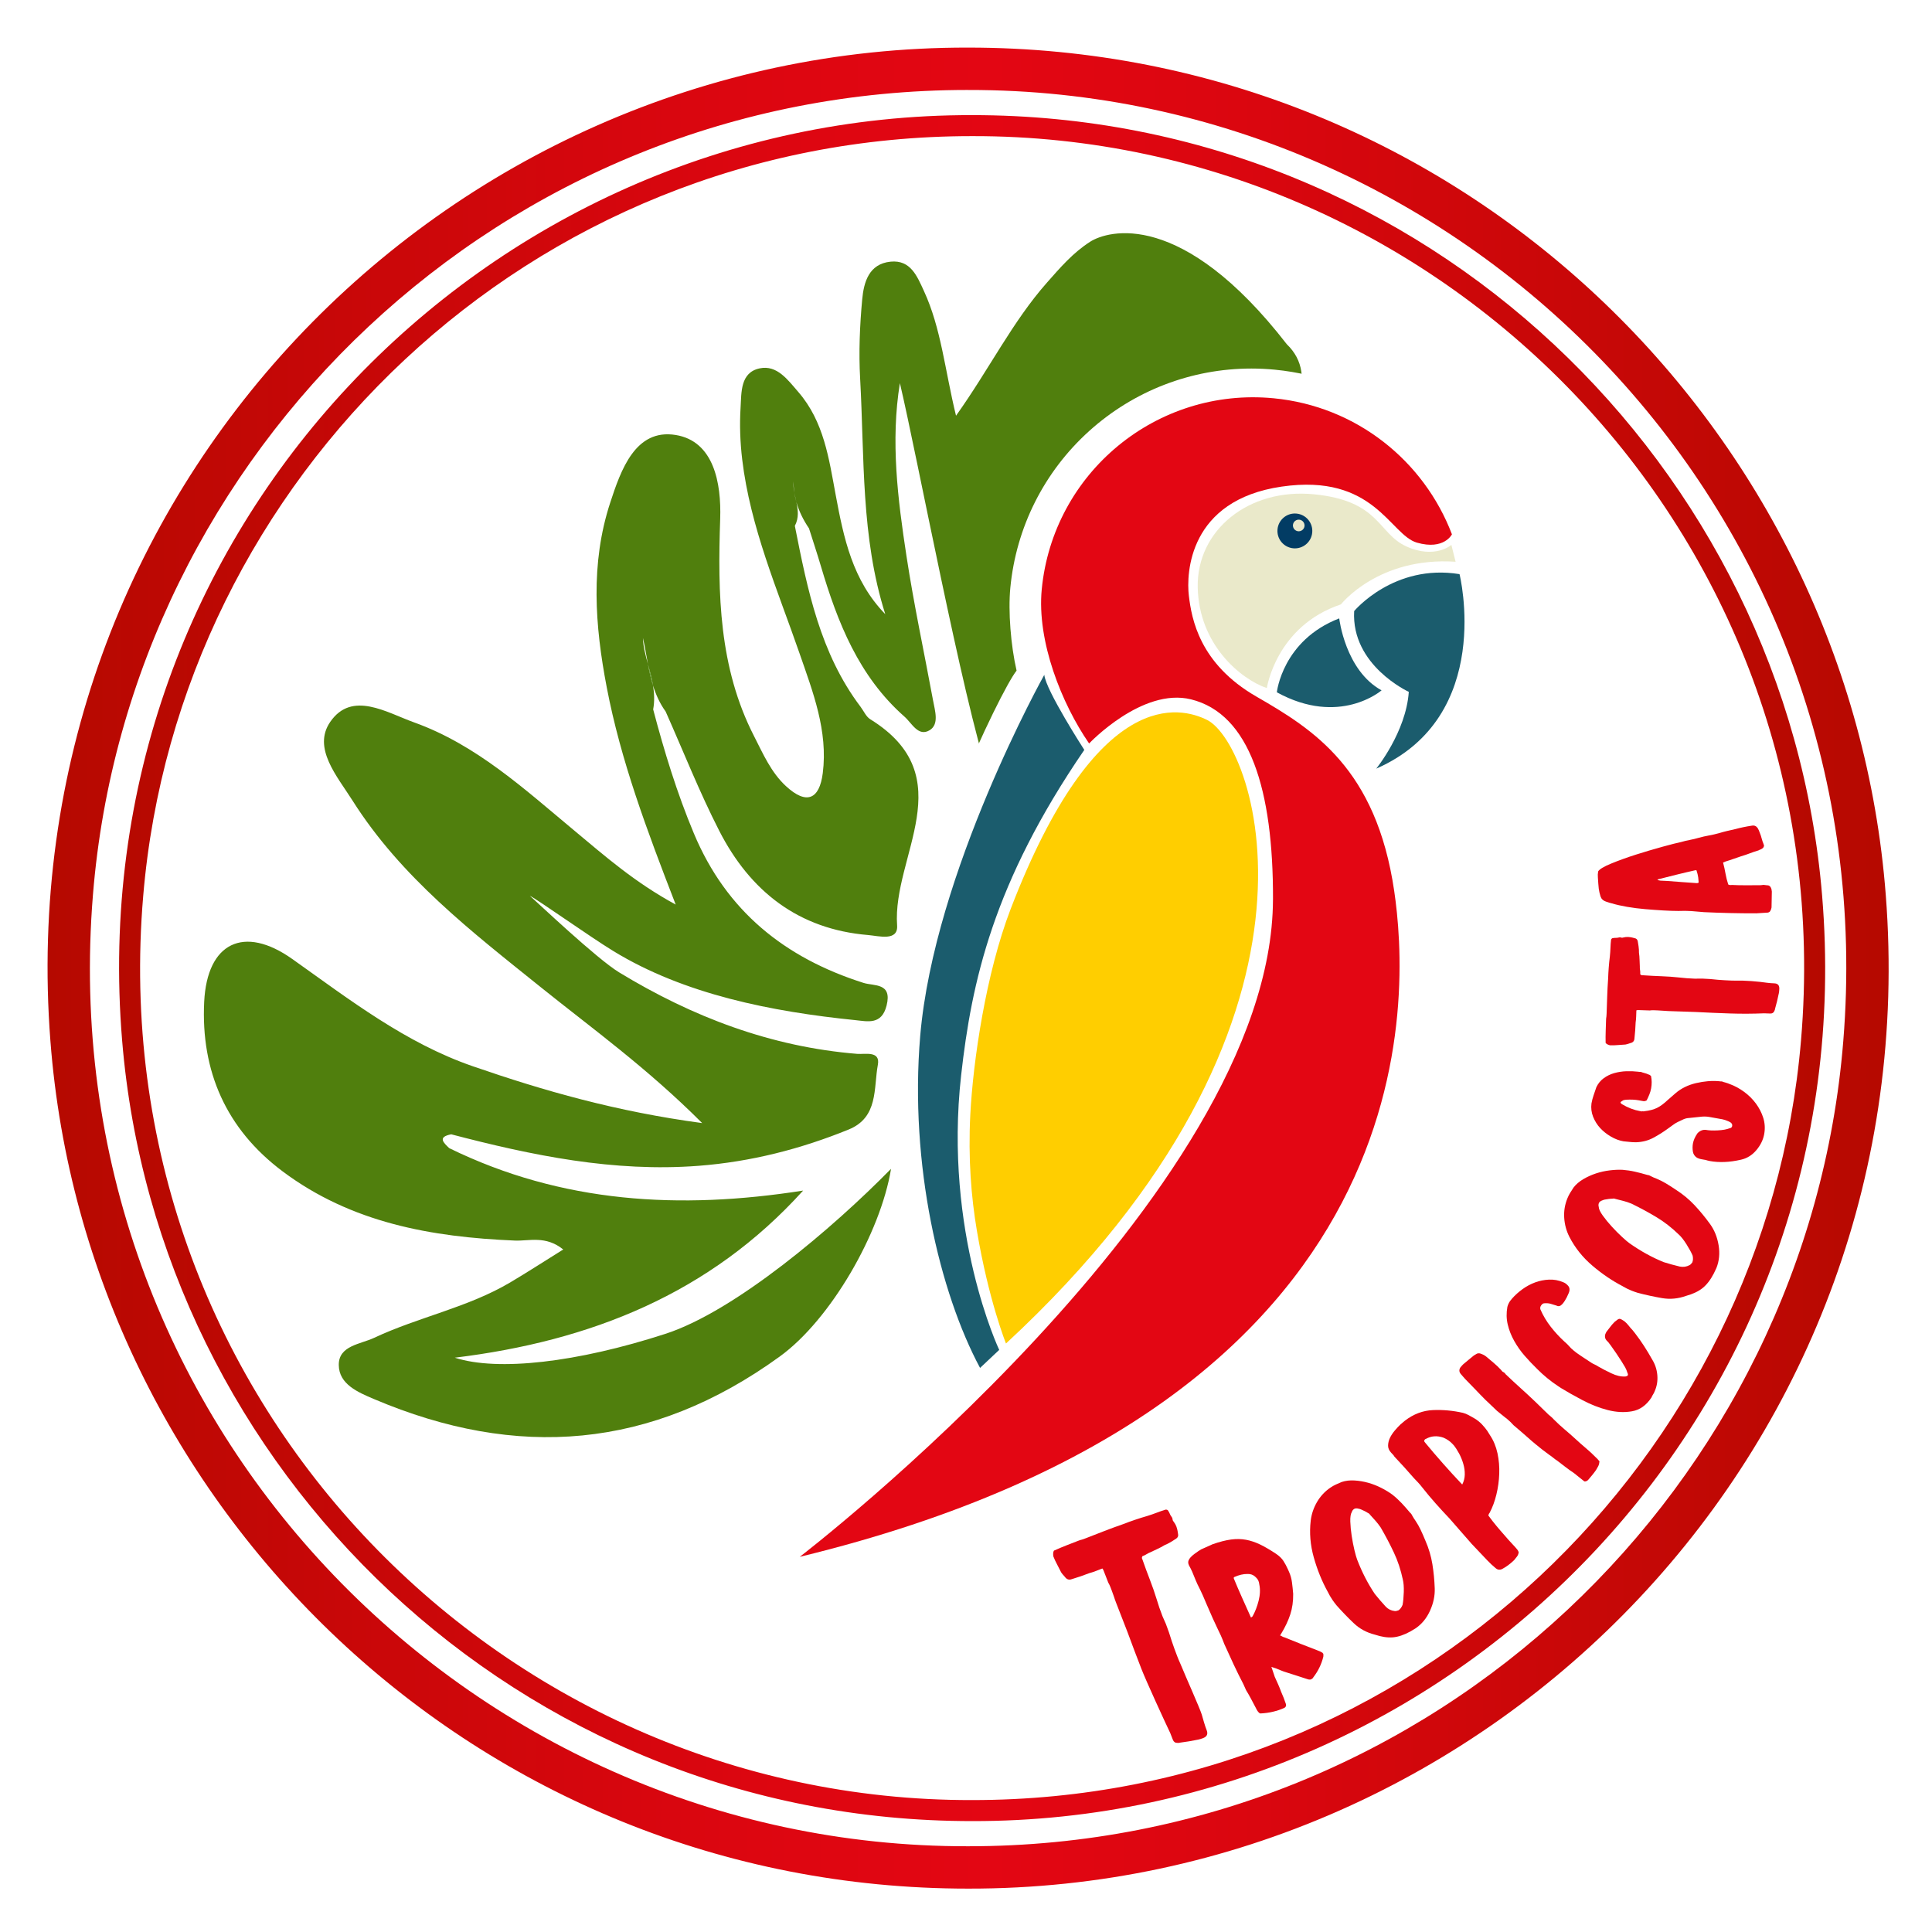 <?xml version="1.0" encoding="UTF-8"?><svg id="uuid-1e815653-9cdc-4692-8871-2caf38cc4d8c" xmlns="http://www.w3.org/2000/svg" xmlns:xlink="http://www.w3.org/1999/xlink" viewBox="0 0 919.12 919.12"><defs><style>.uuid-84c9ae13-690e-4d81-8e2b-c1b9aaef60d1{fill:url(#uuid-eea079f0-dd3b-41e7-a095-736060d9143d);}.uuid-ffddc4f2-969c-4a96-9ef8-90f6b9ebb74d{fill:#fff;}.uuid-678f4370-4845-4f42-ad92-8346bee710aa{fill:#507f0d;}.uuid-260b5b2a-ab79-4123-afa5-a4dd5a9b33b3{fill:none;}.uuid-82e37483-ae4c-450d-86c2-43235b354900{fill:#e30613;}.uuid-6b11ca13-e6aa-4cad-8d1b-f632dcc56632{filter:url(#uuid-9d223d6d-e1e8-4f45-938e-82a63efaf051);}.uuid-162946cc-9cd9-4c34-8bdf-5d49779d7283{fill:#ffce00;}.uuid-26e227ca-827c-46ab-89bb-2fa74ea277a1{fill:#1b5c6d;}.uuid-5d75dcf9-48cc-455f-b5bc-ca2267d12fb4{fill:#023c64;}.uuid-7c6113df-dc88-4d27-9798-bdc5502f79ca{fill:#449b12;}.uuid-0ba0711c-02d4-490d-b70d-84e13068f7a6{fill:#eae9ca;}.uuid-f2f4b353-a2a1-4f35-b8c8-4b620375a0fd{fill:url(#uuid-80b89122-71e6-4484-8200-3ff648e2525c);}</style><filter id="uuid-9d223d6d-e1e8-4f45-938e-82a63efaf051" x="-5.05" y="-5.06" width="931.2" height="931.2" filterUnits="userSpaceOnUse"><feOffset dx="1" dy="1"/><feGaussianBlur result="uuid-b8b22458-2b05-4ec7-87d5-b246bf11db13" stdDeviation="2"/><feFlood flood-color="#020202" flood-opacity=".75"/><feComposite in2="uuid-b8b22458-2b05-4ec7-87d5-b246bf11db13" operator="in"/><feComposite in="SourceGraphic"/></filter><linearGradient id="uuid-eea079f0-dd3b-41e7-a095-736060d9143d" x1="21.63" y1="459.56" x2="897.5" y2="459.56" gradientUnits="userSpaceOnUse"><stop offset="0" stop-color="#b50900"/><stop offset=".16" stop-color="#c80708"/><stop offset=".37" stop-color="#dc0610"/><stop offset=".51" stop-color="#e30613"/><stop offset=".66" stop-color="#da060f"/><stop offset=".89" stop-color="#c20805"/><stop offset="1" stop-color="#b50900"/></linearGradient><linearGradient id="uuid-80b89122-71e6-4484-8200-3ff648e2525c" x1="55.66" y1="459.56" x2="867.29" y2="459.56" xlink:href="#uuid-eea079f0-dd3b-41e7-a095-736060d9143d"/></defs><g class="uuid-6b11ca13-e6aa-4cad-8d1b-f632dcc56632"><circle class="uuid-ffddc4f2-969c-4a96-9ef8-90f6b9ebb74d" cx="459.56" cy="459.56" r="459.56"/><circle class="uuid-ffddc4f2-969c-4a96-9ef8-90f6b9ebb74d" cx="459.56" cy="459.56" r="427.84"/><path class="uuid-84c9ae13-690e-4d81-8e2b-c1b9aaef60d1" d="M459.56,897.48c-233.79.04-419.63-181.79-436.58-403.3C2.86,233.69,209.88,21.18,459.56,21.64c233.79-.04,419.63,181.79,436.58,403.3,20.12,260.49-186.9,472.99-436.58,472.54ZM459.56,41.8c-222.41-.1-399.36,172.6-416.34,382.88-20.4,249.29,177.64,453.13,416.34,452.65,222.41.1,399.36-172.6,416.34-382.87,20.4-249.29-177.64-453.13-416.34-452.65Z"/><path class="uuid-ffddc4f2-969c-4a96-9ef8-90f6b9ebb74d" d="M617.66,156.95c-35.86-46.02-65.19-55.71-83.51-55.71-11.45,0-18.64,3.78-21.21,5.41-8.73,5.55-15.2,12.86-21.44,19.93l-.94,1.06c-10.52,11.9-18.63,24.88-27.22,38.63-1.75,2.81-3.52,5.65-5.34,8.5-2.85-14.41-5.57-28.02-11.63-41.12l-.47-1.02c-3.07-6.71-8.21-17.93-21.71-17.93-.77,0-1.56.04-2.39.12-8.71.87-19.48,6.05-21.32,25.82-1.34,14.36-1.67,27.12-1.01,39.02.46,8.29.73,16.6,1,24.91.07,2.16.14,4.31.22,6.48-2.8-10.95-7.05-21.68-15.37-31.29l-1.31-1.53c-4.65-5.47-11.01-12.96-21.17-12.96-1.38,0-2.79.15-4.19.44-15.01,3.12-15.64,17.63-15.95,24.61l-.11,2.17c-.37,5.94-.34,12.06.09,18.25-6.12-9.22-14.66-12.38-20.91-13.39-1.79-.29-3.57-.44-5.28-.44-22.9,0-30.8,24.14-35.52,38.56-10.94,33.48-6.76,66.9-1.89,92.29,5.15,26.86,13.65,52.75,23.78,80.01-7.27-5.38-13.94-10.96-20.49-16.44l-4.52-3.78c-2.73-2.27-5.45-4.56-8.17-6.85-21.18-17.83-43.08-36.27-70.81-46.22-1.99-.71-4.06-1.58-6.18-2.45-6.85-2.84-14.61-6.05-22.54-6.05-8.71,0-16.05,3.98-21.25,11.5-10.73,15.56-.37,30.97,7.21,42.22,1.11,1.64,2.19,3.26,3.19,4.84,22.56,35.68,54.84,61.56,86.06,86.59l5.42,4.35c5.69,4.57,11.44,9.07,17.24,13.62,12.45,9.75,25.18,19.72,38.02,30.96-31.11-6.08-57.17-14.34-79.29-21.99-27.15-9.39-49.97-25.75-74.13-43.06-3.17-2.28-6.35-4.55-9.53-6.81-9.23-6.55-18.07-9.87-26.26-9.87-13.35,0-28.08,9.68-29.42,36.85-1.79,36.26,12.28,66.7,40.69,88.02,37.37,28.03,81.22,33.29,115.3,34.72-2.06,1.27-4.1,2.51-6.16,3.72-11,6.51-23.02,10.66-35.75,15.05-9.33,3.22-18.98,6.55-28.27,10.91-1.08.51-2.55,1-4.12,1.52-6.22,2.08-17.8,5.95-17.69,19.34.12,14.85,13.77,20.64,22.03,24.14,29.42,12.5,58.31,18.83,85.85,18.83,40.15,0,79.09-13.47,115.73-40.02,25.57-18.54,50.89-61.13,56.43-94.95.61-3.75,6.39-113.31,6.01-118.54-.65-8.95,6.32-17.12,9.09-27.61,4.34-16.46,62.38-79.54,76.27-95.26,5.88-6.65,10.95-12.4,14.19-16.28,6.54-7.85,16.27-17.58,26.57-27.89,29.87-29.91,63.73-63.8,63.44-91.8-.09-8.57-3.24-16.01-9.38-22.13Z"/><path class="uuid-260b5b2a-ab79-4123-afa5-a4dd5a9b33b3" d="M307.22,314.91c-.8-4.29-1.44-8.49-2.38-12.4.12,4.03,1.21,8.15,2.38,12.4Z"/><path class="uuid-260b5b2a-ab79-4123-afa5-a4dd5a9b33b3" d="M269.98,444.17c-4.1-3.08-7.93-6.31-12.03-8.39,3.52,3.11,7.68,5.76,12.03,8.39Z"/><path class="uuid-260b5b2a-ab79-4123-afa5-a4dd5a9b33b3" d="M376.87,233.34c-.25-1.73-.4-3.49-.39-5.31-.14,1.78.06,3.54.39,5.31Z"/><path class="uuid-7c6113df-dc88-4d27-9798-bdc5502f79ca" d="M377.83,237.83c-.32-1.5-.68-2.99-.96-4.49.22,1.53.55,3.02.96,4.49Z"/><path class="uuid-7c6113df-dc88-4d27-9798-bdc5502f79ca" d="M309.66,325.13c-.57-3.5-1.53-6.9-2.43-10.22.63,3.39,1.38,6.83,2.43,10.22Z"/><path class="uuid-678f4370-4845-4f42-ad92-8346bee710aa" d="M517.62,114.01c-8.09,5.14-14.22,12.28-20.52,19.41-16.45,18.6-27.41,41.08-43.29,63.35-5.34-21.92-7.06-41.61-15.32-59.46-3.17-6.85-6.26-14.78-15.8-13.83-10.37,1.03-12.76,9.84-13.51,17.96-1.16,12.51-1.68,25.2-.98,37.73,2.08,37.46.31,75.33,11.95,112-15.65-16.08-19.78-36.33-23.57-56.63-3.24-17.38-5.59-34.98-17.82-49.09-4.99-5.76-10.12-12.93-18.31-11.22-9.35,1.95-8.69,11.49-9.14,18.78-.5,8.13-.19,16.41.77,24.5,3.85,32.29,16.76,61.95,27.28,92.31,6.39,18.44,13.6,36.9,11.06,56.98-1.59,12.53-7.73,15.22-17.5,6.2-7.15-6.6-10.88-15.38-15.19-23.79-16.77-32.71-17.31-67.83-16.11-103.42.57-16.99-3.01-36.92-21.2-39.86-19.17-3.1-26.04,16.66-31.13,32.23-9.48,28.99-7.28,58.45-1.62,87.94,6.66,34.72,19,67.68,32.78,103.23-19.54-10.59-33.69-23.1-48.12-35.1-23.76-19.76-46.67-40.92-76.35-51.57-13.05-4.68-29.53-15.23-39.86-.26-8.59,12.45,3.28,25.9,10.59,37.46,23.05,36.45,56.6,62.31,89.57,88.8,24.68,19.83,50.51,38.36,76.77,64.63-40.92-5.51-75.26-15.33-109.1-27.03-32.09-11.09-58.57-31.65-85.86-51-23.09-16.38-40.56-7.78-41.95,20.31-1.63,33.09,10.51,60.58,37.22,80.62,32.7,24.54,70.86,31.34,110.58,32.99,6.82.28,14.64-2.51,23.01,4.24-9.44,5.88-17.24,10.95-25.23,15.68-20.27,12-43.64,16.44-64.75,26.36-6.51,3.06-16.88,3.67-16.8,12.91.07,9.18,9.15,12.98,16.72,16.2,68.05,28.9,131.97,24.05,193.07-20.23,24.22-17.55,47.94-58.74,52.95-89.31-27.58,28.15-74.18,67.78-107.39,78.54-41.97,13.6-79.68,17.95-100.15,11.33,64.48-7.88,121.33-30.37,165.71-79.5-58.5,9.19-114.8,6.04-168.37-20.19-2.78-2.64-5.64-5.3.95-6.58,38.57,10.1,77.37,18.08,117.67,14.99,24.79-1.91,48.48-7.94,71.41-17.27,14.23-5.79,11.82-19.67,13.89-30.82,1.26-6.77-6.17-4.87-9.82-5.17-41.08-3.33-78.43-17.58-113.27-38.77-10.62-6.46-38.97-33.35-42.49-36.45,4.1,2.08,28.45,19.41,39.72,26.3,33.88,20.71,75.47,28.85,115.18,32.88,5.8.59,12.51,2.39,14.84-6.97,2.73-10.95-5.94-9.16-11-10.76-37.38-11.87-65.2-34.12-80.67-71.07-8.05-19.22-14.09-38.97-19.38-59.03.72-3.92.53-7.7-.07-11.37-1.06-3.39-1.8-6.83-2.43-10.22-1.16-4.25-2.25-8.37-2.38-12.4.93,3.91,1.57,8.11,2.38,12.4.91,3.32,1.86,6.72,2.43,10.22,1.34,4.28,3.18,8.48,6,12.37,8.44,18.96,16.07,38.33,25.51,56.77,14.69,28.71,37.65,46.81,70.8,49.57,5.12.43,14.36,3.12,13.81-4.6-2.36-32.85,31.44-70.71-12.78-98.06-2-1.24-3.09-3.92-4.61-5.93-19.24-25.48-25.26-55.77-31.26-86.06,2.01-3.84,1.52-7.61.72-11.37-.41-1.47-.74-2.96-.96-4.49-.33-1.76-.53-3.53-.39-5.31-.01,1.82.14,3.58.39,5.31.28,1.5.64,2.99.96,4.49,1.25,4.43,3.32,8.59,6.01,12.55,1.89,5.99,3.88,11.95,5.66,17.97,7.94,26.82,18.03,52.44,39.75,71.59,3.55,3.12,6.58,9.74,11.98,6.47,4.62-2.8,2.56-9.17,1.65-14.09-4.23-22.89-9.14-45.67-12.65-68.67-4.17-27.28-7.63-54.73-3.15-82.37,8.2,34.65,29.71,149.61,42.32,187.43,3.82-12.66,48.01-60,60.94-75.51,29.17-34.99,112.83-99.67,80.8-130.43-49.92-64.36-85.06-54.14-93.53-48.76Z"/><path class="uuid-ffddc4f2-969c-4a96-9ef8-90f6b9ebb74d" d="M706.39,269.25c-.33-1.32-.85-2.56-1.52-3.71-.07-.73-.17-1.46-.35-2.18l-1.66-6.64c.56-2.65.38-5.43-.6-8.01-15.72-41.31-52.8-69.6-96.78-73.84-3.71-.36-7.46-.54-11.17-.54-28.53,0-55.95,10.57-77.2,29.77-21.4,19.33-34.7,45.79-37.46,74.51-1.09,11.34.24,27.55,2.97,39.42-8.05,10.22-48.5,95.15-57.83,155.91-13.7,89.28,13.32,152.05,28.42,181.09-49.41,50.72-82.18,73.1-83.18,73.87-5.34,4.09-7.08,11.36-4.17,17.43,2.41,5.03,7.45,8.09,12.83,8.09,1.11,0,2.24-.13,3.36-.4,133.22-32.36,223.13-91.52,267.24-175.83,33.5-64.04,30.85-125.72,26.29-156.79-2.66-18.09-7.28-32.79-13.11-44.94,49.65-24.45,50.61-80.41,43.92-107.21Z"/><path class="uuid-26e227ca-827c-46ab-89bb-2fa74ea277a1" d="M474.36,641.19s-26.51-55.8-18.11-130.7c4.98-44.36,15.15-91.34,58.59-154.74,0,0-18.34-28.35-19.03-35.71,0,0-52.44,93.75-59.04,171.87-5.15,61.07,9.24,121.99,28.48,157.86l9.11-8.58Z"/><path class="uuid-26e227ca-827c-46ab-89bb-2fa74ea277a1" d="M693.35,272.14s16.91,67.77-39.63,92.53c0,0,14.17-17.38,15.49-36.53,0,0-27.44-12.54-25.99-38.43,0,0,18.85-22.66,50.12-17.57Z"/><path class="uuid-26e227ca-827c-46ab-89bb-2fa74ea277a1" d="M636.12,293.19s2.83,24.75,20.14,34.23c0,0-19.9,17.35-49.82.93,0,0,2.64-24.74,29.68-35.16Z"/><path class="uuid-0ba0711c-02d4-490d-b70d-84e13068f7a6" d="M601.68,326.35s4.36-29.49,35.25-39.83c0,0,17.81-22.76,54.55-20.27l-2.01-8.02s-7.78,6.89-21.42.72c-13.64-6.17-12.44-21.71-43.94-24.8-31.13-3.05-55.83,17.11-55.31,44.24.51,27.13,20.28,43.63,32.88,47.97Z"/><path class="uuid-5d75dcf9-48cc-455f-b5bc-ca2267d12fb4" d="M615.81,243.33c-4.56-.44-8.61,2.9-9.05,7.46-.44,4.56,2.9,8.61,7.46,9.05,4.56.44,8.61-2.9,9.05-7.46.44-4.56-2.9-8.61-7.46-9.05ZM616.59,251.74c-1.52-.15-2.63-1.5-2.49-3.02.15-1.52,1.5-2.63,3.02-2.49,1.52.15,2.63,1.5,2.49,3.02-.15,1.52-1.5,2.63-3.02,2.49Z"/><path class="uuid-162946cc-9cd9-4c34-8bdf-5d49779d7283" d="M573.24,341.5c-12.44-6.2-52.32-16.91-93.4,89.84-11.82,30.71-17.92,72.48-19.23,97.87-1.08,20.92.44,39.35,3.1,55.11,5.64,33.45,13.87,53.83,13.87,53.83,165.6-153.24,118.94-285.06,95.67-296.65Z"/><path class="uuid-82e37483-ae4c-450d-86c2-43235b354900" d="M604.6,426.96c-.47,140.43-225.13,312.68-225.13,312.68,304.06-73.85,289.64-270.18,282.81-316.73-8.55-58.25-38.44-76.9-65.58-92.53-27.14-15.63-30.8-37.08-32.11-47.88-1.3-10.8-.04-45.57,44.12-52,44.16-6.43,51.5,22.97,64.39,26.66,12.89,3.69,16.64-3.96,16.64-3.96-13.24-34.79-45.28-60.93-84.84-64.73-55.57-5.35-104.96,35.37-110.31,90.94-2.37,24.68,9.48,54.37,22.54,73.29,0,0,25.24-26.73,48.48-20.99,27.96,6.9,39.18,43.03,39,95.24Z"/><path class="uuid-f2f4b353-a2a1-4f35-b8c8-4b620375a0fd" d="M461.47,865.36c-215.95.08-387.56-167.43-404.36-371.27C36.9,251.55,229.51,53.29,461.48,53.77c215.95-.08,387.56,167.43,404.36,371.26,20.21,242.54-172.39,440.8-404.36,440.33ZM461.47,63.76c-210.53-.08-377.68,163.09-394.34,361.46-20.13,236.96,167.98,430.61,394.34,430.14,210.53.08,377.67-163.09,394.34-361.46,20.13-236.96-167.98-430.61-394.34-430.14Z"/><path class="uuid-82e37483-ae4c-450d-86c2-43235b354900" d="M500.39,736.69c1.95-.88,3.98-1.74,6.09-2.56l6.17-2.4c.71-.15,1.62-.43,2.73-.87l9-3.5c2.89-1.12,5.85-2.21,8.89-3.26,3.88-1.51,7.73-2.81,11.53-3.9,1.6-.5,3.08-1.01,4.48-1.55,1.38-.54,2.83-1.03,4.31-1.48.65,0,1.05.23,1.23.67.33.52.57.96.71,1.35.15.39.37.79.66,1.18.23.29.43.61.55.94.05.11.07.26.08.45.01.19.04.34.08.45.08.22.25.48.49.77.53.69.94,1.43,1.24,2.2.08.22.21.62.37,1.2.16.58.3,1.36.43,2.33.23.94-.05,1.68-.85,2.25l-2.31,1.47c-1.25.75-2.32,1.29-3.21,1.63-1.13.69-2.24,1.29-3.33,1.78-1.09.49-2.22,1.03-3.4,1.61-.67.26-1.26.55-1.77.88-.52.33-1.05.6-1.6.82l-.5.2c-.2.46-.27.81-.18,1.03l.32.83c1.1,3.15,2.24,6.25,3.43,9.3,1.19,3.06,2.25,6.13,3.2,9.21.81,2.75,1.74,5.46,2.78,8.12.26.67.53,1.29.83,1.89.29.59.56,1.21.83,1.88,1.03,2.67,1.95,5.38,2.77,8.13.8,2.38,1.67,4.79,2.62,7.23.48,1.22.92,2.3,1.35,3.22.42.92.76,1.72,1.02,2.38,1.12,2.89,8.37,19.08,9.27,22.05l1.1,3.79c.37,1.27.78,2.51,1.26,3.73.69,1.77.15,3.01-1.63,3.71-1,.39-1.8.63-2.4.74-1.42.3-2.85.56-4.29.81-1.44.24-2.9.45-4.36.64-.33.12-.77.17-1.3.11-1.02.02-1.72-.48-2.11-1.48l-1.24-3.17c-2.73-5.71-11.45-24.71-13.7-30.49-2.25-5.78-4.46-11.62-6.64-17.56l-5.44-14c-.34-.88-.69-1.84-1.01-2.87-.34-1.02-.68-1.97-1.03-2.87l-.71-1.83c-.26-.67-.58-1.31-.95-1.94l-2.26-5.82c-.13-.33-.32-.65-.55-.94l-3.17,1.23c-1,.39-2.02.72-3.06,1-1.33.52-2.7,1.02-4.11,1.5-1.42.49-2.8.93-4.18,1.34-1.33.51-2.42.17-3.28-1.03-.87-.93-1.47-1.66-1.8-2.17-.63-1.29-1.29-2.57-1.97-3.84-.68-1.27-1.27-2.51-1.74-3.73-.21-1.2-.13-2.12.26-2.79Z"/><path class="uuid-82e37483-ae4c-450d-86c2-43235b354900" d="M564.79,740.67c.54-.81,1.41-1.66,2.6-2.53,1.19-.88,2.2-1.55,3-2.03l5.51-2.47c3.33-1.16,6.26-1.91,8.77-2.24,2.52-.33,4.89-.29,7.12.13,2.23.41,4.46,1.17,6.71,2.25,2.24,1.09,4.74,2.55,7.49,4.37,1.61,1.09,2.82,2.24,3.6,3.48.78,1.23,1.45,2.47,1.99,3.69.21.48.43.95.64,1.42.72,1.6,1.19,3.29,1.42,5.06.23,1.77.42,3.58.57,5.44.04,3.61-.42,6.88-1.38,9.79-.95,2.92-2.37,5.94-4.26,9.06l-.59.95c.41.15.77.33,1.09.53.32.19.66.32,1.03.39,2.63,1.08,5.23,2.13,7.78,3.13,2.55,1.01,5.19,2.04,7.93,3.07,1.1.42,1.88.8,2.38,1.14.09.19.22.36.4.51-.05.14-.05.31-.02.52.04.21.03.5-.03.87-.89,3.57-2.48,6.84-4.78,9.8-.11.27-.25.45-.44.53-.19.09-.36.22-.51.4-.6.16-1.18.13-1.73-.07-1.73-.58-3.46-1.14-5.17-1.68-1.71-.53-3.37-1.06-4.97-1.59-.91-.27-1.76-.57-2.52-.9-.78-.33-1.58-.65-2.39-.97-.28-.1-.6-.21-.99-.32-.38-.11-.79-.24-1.2-.4.28.89.57,1.7.83,2.43s.53,1.49.77,2.29l1.59,3.53c.51,1.13.99,2.33,1.45,3.6.42.95.82,1.9,1.2,2.86.37.97.73,1.94,1.06,2.93.24.8.01,1.41-.7,1.85-3.49,1.57-7.23,2.45-11.22,2.65-.1.04-.28.02-.56-.09-.67-.49-1.26-1.3-1.77-2.43-.76-1.47-1.53-2.91-2.28-4.33-.75-1.42-1.56-2.84-2.43-4.26l-1.27-2.83c-1.63-3.13-3.17-6.26-4.64-9.39-1.46-3.14-2.94-6.36-4.42-9.66-.54-1.46-1.11-2.85-1.7-4.17-.29-.66-.77-1.67-1.44-3.01-.66-1.35-1.46-3.06-2.39-5.14-1.23-2.73-2.21-4.97-2.95-6.74-.73-1.76-1.31-3.12-1.73-4.06-.81-1.8-1.66-3.56-2.56-5.32-.67-1.51-1.22-2.77-1.61-3.78-.4-1.01-.7-1.75-.91-2.22-.42-.95-.91-1.91-1.47-2.91-.04-.09-.08-.19-.13-.28-.46-1.04-.38-1.98.26-2.84ZM594.89,767.94c1.2-2.12,2.16-4.59,2.88-7.41.72-2.81.82-5.41.32-7.79-.06-.65-.22-1.26-.48-1.83-.29-.65-.89-1.35-1.78-2.08-.9-.73-2.01-1.08-3.35-1.04-1.94-.03-4.04.46-6.31,1.47-.1.05-.17.14-.22.27-.05.14-.03.3.05.49,1.26,3.06,2.55,6.06,3.86,8.98l4.25,9.48c.1-.04.19-.09.29-.13.09-.04.26-.17.5-.4Z"/><path class="uuid-82e37483-ae4c-450d-86c2-43235b354900" d="M630.63,756.23c-2.76-5-4.96-10.43-6.61-16.3-1.66-5.87-2.15-11.72-1.46-17.54.38-3.12,1.38-6.08,3-8.85,1.62-2.78,3.76-5.06,6.42-6.86.85-.58,1.71-1.06,2.57-1.45.86-.4,1.77-.79,2.75-1.2,1.83-.61,3.85-.85,6.06-.72,2.21.13,4.39.5,6.54,1.1,2.16.6,4.23,1.42,6.23,2.43,2,1.03,3.75,2.09,5.25,3.2,1.62,1.28,3.08,2.63,4.41,4.04s2.66,2.92,3.98,4.51c.26.2.51.47.74.81.11.17.25.42.41.75.16.33.38.71.67,1.13.29.43.58.86.87,1.29.87,1.28,1.67,2.7,2.41,4.26.74,1.56,1.49,3.27,2.25,5.13,1.6,3.66,2.7,7.37,3.31,11.14.61,3.77.98,7.6,1.12,11.5.13,3.53-.61,7.09-2.24,10.68-1.62,3.59-3.94,6.4-6.93,8.42-.43.29-.83.53-1.2.72-.37.19-.77.43-1.2.72-3,1.65-5.77,2.59-8.31,2.8-2.54.21-5.41-.21-8.63-1.29-3.91-.98-7.25-2.8-10.05-5.47-2.8-2.66-5.51-5.48-8.14-8.44-.73-.88-1.38-1.76-1.96-2.61-.87-1.29-1.62-2.58-2.25-3.9ZM658.28,763.38c1.18,1.19,2.57,1.87,4.18,2.04.43.08,1.04-.02,1.84-.32.85-.58,1.51-1.45,1.96-2.63.3-1.58.49-3.61.57-6.09.07-2.48-.09-4.46-.46-5.95-.98-4.59-2.38-8.84-4.23-12.77-1.84-3.93-3.94-7.91-6.28-11.95-.76-1.11-1.54-2.14-2.37-3.08-.82-.94-1.7-1.91-2.62-2.91-.35-.51-.76-.85-1.25-1.03-.46-.31-.96-.59-1.51-.85l-1.64-.76c-.2-.12-.59-.22-1.16-.34-.92-.25-1.63-.2-2.15.15-.51.34-.87.83-1.07,1.46-.53.87-.77,2.36-.71,4.5.07,2.14.29,4.4.65,6.77.36,2.38.8,4.65,1.31,6.8.52,2.15.95,3.66,1.3,4.55,2.33,6.04,5.14,11.5,8.44,16.38,1.62,2.02,3.35,4.03,5.2,6.03Z"/><path class="uuid-82e37483-ae4c-450d-86c2-43235b354900" d="M698.91,733.22c-1.77-2.02-3.49-3.99-5.17-5.9-1.67-1.91-3.35-3.84-5.05-5.79-2.35-2.47-4.61-4.93-6.77-7.37-2.17-2.43-4.31-5-6.43-7.69-.57-.75-1.2-1.49-1.91-2.24l-1.92-2.02c-1.57-1.8-3.09-3.52-4.58-5.17-1.49-1.65-3.06-3.33-4.69-5.06-.21-.36-.45-.71-.74-1l-.85-.9c-.99-1.05-1.48-2.2-1.44-3.44.03-1.24.34-2.46.91-3.65.58-1.19,1.35-2.33,2.29-3.45.94-1.11,1.82-2.05,2.65-2.84.37-.35.73-.65,1.06-.9.34-.25.69-.54,1.06-.9,4.11-3.17,8.56-4.86,13.36-5.07,4.8-.2,9.56.24,14.28,1.31.95.25,1.87.62,2.77,1.12.9.5,1.82,1.02,2.75,1.55,1.29.77,2.48,1.71,3.55,2.84.21.22.67.75,1.38,1.57.71.83,1.52,2.01,2.43,3.57,1.69,2.53,2.87,5.4,3.56,8.6.68,3.2.96,6.46.83,9.79-.12,3.32-.57,6.6-1.36,9.84-.78,3.24-1.87,6.15-3.25,8.75-.15.14-.27.32-.35.54l-.24.65c.35.52,1.06,1.45,2.12,2.8,1.06,1.35,2.26,2.8,3.61,4.37,1.35,1.58,2.68,3.09,3.99,4.56,1.31,1.46,2.36,2.6,3.15,3.42.36.38.67.75.95,1.12.28.38.5.78.63,1.22-.1.8-.37,1.5-.82,2.07l-1.37,1.72c-1.87,1.77-3.66,3.11-5.37,4.02-1.27.77-2.43.66-3.5-.32-.65-.53-1.31-1.12-1.99-1.75-.67-.64-1.3-1.26-1.87-1.86-1.28-1.35-2.56-2.7-3.84-4.05-1.28-1.35-2.56-2.7-3.84-4.05ZM695.84,700.45c.04-1.6-.18-3.27-.69-5.01-.5-1.73-1.16-3.37-2-4.94-.84-1.55-1.68-2.85-2.53-3.91-.28-.29-.53-.56-.74-.79-1.14-1.2-2.54-2.15-4.2-2.86-2.97-1.03-5.72-.84-8.24.55-.14,0-.34.1-.56.32-.23.21-.35.47-.35.76.07.07.1.14.1.22s.04.15.11.22c5.74,6.96,11.7,13.7,17.89,20.23.77-1.44,1.18-3.05,1.22-4.8Z"/><path class="uuid-82e37483-ae4c-450d-86c2-43235b354900" d="M727.38,684.24c-2.78-2.47-5.55-4.88-8.32-7.21-.97-1.09-1.98-2.07-3.01-2.93-.24-.2-.76-.61-1.59-1.24-.82-.63-1.91-1.5-3.25-2.63-.88-.88-1.78-1.74-2.69-2.57-.92-.83-1.86-1.73-2.82-2.68-1.68-1.68-3.32-3.36-4.89-5.03-1.57-1.66-3.21-3.33-4.89-5.03-.33-.41-.66-.79-.98-1.12s-.65-.72-.98-1.13c-.82-.96-.9-1.98-.26-3.06l.8-.95c.26-.32.6-.64,1.02-.97.83-.66,1.61-1.32,2.36-1.97.75-.66,1.51-1.27,2.26-1.85l1.26-.76c.34-.25.89-.34,1.63-.26,1.28.41,2.28.91,2.99,1.51l3.56,2.99c1.27,1.07,2.46,2.21,3.6,3.44.17.28.38.52.61.72.15.13.29.21.41.24.11.03.25.11.41.24.24.2.44.44.61.72,2.39,2.29,4.77,4.49,7.11,6.6,2.35,2.11,4.72,4.31,7.12,6.6,1.04,1.01,2.06,2,3.06,2.98,1,.98,2.02,1.98,3.06,2.98l1.3,1.1c.48.4.92.84,1.33,1.31,1.68,1.69,3.4,3.27,5.13,4.73,1.74,1.46,3.48,3,5.24,4.61,1.6,1.48,3.23,2.92,4.89,4.32,1.66,1.39,3.24,2.87,4.78,4.43.47.4,1.04,1.02,1.69,1.84-.07.89-.26,1.63-.57,2.25s-.67,1.23-1.05,1.85c-.59.86-1.18,1.64-1.78,2.36l-1.89,2.26c-.53.63-1.17.9-1.91.82-.79-.66-1.6-1.3-2.43-1.94-.82-.62-1.67-1.3-2.54-2.04-1.48-.97-2.85-1.96-4.11-2.94-1.26-.99-2.55-1.98-3.88-2.97-.7-.45-1.33-.91-1.88-1.38-.56-.46-1.18-.93-1.88-1.38-2.19-1.58-4.35-3.26-6.49-5.05-.71-.6-1.42-1.2-2.14-1.8Z"/><path class="uuid-82e37483-ae4c-450d-86c2-43235b354900" d="M730.19,650.17c-1.97-1.91-3.9-3.95-5.81-6.13-1.91-2.18-3.58-4.54-5-7.08-1.43-2.54-2.46-5.16-3.1-7.86-.64-2.7-.69-5.49-.17-8.37.25-.95.66-1.85,1.23-2.72.11-.17.28-.37.49-.6.21-.24.38-.43.49-.61,1.45-1.65,3.11-3.15,5-4.51,1.89-1.36,3.88-2.43,6-3.21,2.11-.77,4.32-1.22,6.61-1.32,2.3-.1,4.51.3,6.64,1.2.4.14.78.32,1.12.55.35.22.67.5.96.81,1.1.97,1.32,2.23.67,3.78-.65,1.56-1.28,2.81-1.91,3.76-.51.78-.92,1.31-1.23,1.61-.85.92-1.74,1.14-2.66.66-1.12-.36-2.1-.66-2.93-.9-.84-.24-1.84-.3-3.02-.21-.51.04-1,.4-1.45,1.09-.4.6-.49,1.22-.28,1.85,1.28,2.94,2.92,5.68,4.9,8.22,1.98,2.54,4.13,4.87,6.44,7,.64.54,1.19,1.06,1.67,1.56.48.5,1,1.06,1.58,1.69.93.85,1.79,1.57,2.58,2.15.8.58,1.45,1.04,1.97,1.38.51.34,1.04.68,1.55,1.02l2.85,1.87c.26.17.51.34.77.51.43.28.91.54,1.44.76.53.22,1.14.57,1.84,1.02,1.7.99,3.76,2.06,6.15,3.19,2.4,1.15,4.64,1.65,6.7,1.52.58-.12.92-.27,1.03-.44.23-.35.22-.72-.01-1.12-.41-1.26-.79-2.19-1.14-2.78-.35-.6-.91-1.53-1.69-2.79-.79-1.25-1.63-2.55-2.55-3.89-.91-1.34-1.79-2.59-2.63-3.76-.84-1.18-1.53-2-2.08-2.48-.69-.82-.86-1.8-.5-2.92.12-.17.2-.34.24-.5.04-.15.12-.32.23-.49.66-.81,1.27-1.61,1.85-2.4.58-.79,1.21-1.52,1.9-2.19.12-.17.21-.27.28-.28s.13-.06.19-.15c.89-.78,1.53-1.19,1.93-1.24s.99.19,1.77.7c.26.17.52.34.77.51.72.6,1.37,1.27,1.93,2,.57.74,1.18,1.46,1.85,2.14l1.22,1.53c1.53,2,2.96,4.01,4.28,6.06,1.32,2.04,2.57,4.13,3.77,6.27,1.45,2.31,2.3,4.85,2.53,7.59.24,2.76-.21,5.37-1.34,7.84-.2.49-.43.95-.72,1.38s-.52.89-.72,1.38c-2.44,3.72-5.51,5.91-9.22,6.57-3.71.66-7.6.46-11.67-.6-4.06-1.05-8.06-2.63-12.01-4.72-3.94-2.09-7.33-4-10.15-5.73-.35-.22-.73-.48-1.17-.77-3.71-2.43-7.14-5.24-10.26-8.39Z"/><path class="uuid-82e37483-ae4c-450d-86c2-43235b354900" d="M771.15,611c-5.08-2.62-9.93-5.9-14.57-9.86-4.65-3.95-8.31-8.53-10.98-13.75-1.43-2.81-2.24-5.82-2.45-9.02s.3-6.29,1.51-9.26c.39-.96.83-1.84,1.32-2.64.5-.8,1.04-1.64,1.61-2.52,1.18-1.53,2.73-2.86,4.63-3.98,1.91-1.12,3.92-2.03,6.04-2.73,2.13-.7,4.31-1.19,6.53-1.45,2.23-.27,4.28-.36,6.14-.27,2.05.17,4.02.46,5.91.9,1.89.43,3.83.94,5.82,1.53.33.02.68.11,1.06.26.19.07.44.21.76.39.32.19.72.38,1.19.57.49.2.96.39,1.44.58,1.43.58,2.89,1.32,4.38,2.2,1.49.88,3.06,1.89,4.72,3.01,3.37,2.15,6.35,4.62,8.96,7.4,2.61,2.79,5.05,5.76,7.34,8.92,2.07,2.85,3.44,6.22,4.09,10.12.65,3.89.29,7.52-1.06,10.87-.2.48-.4.9-.6,1.26s-.41.79-.6,1.27c-1.57,3.04-3.35,5.36-5.34,6.96s-4.61,2.84-7.89,3.74c-3.79,1.36-7.58,1.71-11.4,1.06-3.8-.65-7.62-1.48-11.46-2.48-1.1-.34-2.12-.69-3.07-1.08-1.44-.58-2.79-1.24-4.05-1.98ZM798.1,601.54c1.65.33,3.19.12,4.61-.64.41-.17.86-.6,1.36-1.29.4-.96.44-2.05.17-3.29-.63-1.48-1.6-3.27-2.92-5.37-1.32-2.1-2.55-3.66-3.71-4.69-3.35-3.26-6.9-6.01-10.62-8.24-3.72-2.24-7.68-4.38-11.88-6.42-1.24-.5-2.47-.92-3.68-1.24-1.21-.33-2.48-.64-3.8-.96-.58-.23-1.11-.28-1.61-.14-.56,0-1.13.04-1.73.13l-1.79.28c-.23.02-.61.14-1.15.36-.9.3-1.47.74-1.71,1.32-.23.57-.25,1.18-.06,1.81.03,1.02.67,2.39,1.92,4.13,1.24,1.73,2.68,3.49,4.31,5.26,1.62,1.78,3.24,3.41,4.87,4.91,1.62,1.5,2.83,2.52,3.61,3.06,5.3,3.72,10.68,6.68,16.14,8.9,2.47.79,5.03,1.49,7.68,2.12Z"/><path class="uuid-82e37483-ae4c-450d-86c2-43235b354900" d="M810.24,550.8l-1.99-.35c-.61-.11-1.25-.33-1.92-.66-1.13-.73-1.8-1.74-1.98-3.03-.19-1.29-.18-2.55.04-3.77.27-1.53.98-3.13,2.13-4.82,1.17-1.26,2.53-1.81,4.07-1.63,1.43.26,3.3.34,5.63.22,2.33-.11,4.23-.45,5.7-1.03.65-.09,1.03-.44,1.13-1.05.17-.91-.38-1.65-1.66-2.19-1.27-.54-2.25-.88-2.97-1l-6.26-1.12c-1.43-.25-2.95-.26-4.56-.03-.85.06-1.68.14-2.49.26-.81.12-1.63.2-2.48.26-.96.04-1.86.25-2.71.62-.85.37-1.74.79-2.67,1.26-.8.38-1.57.84-2.3,1.4-.73.55-1.52,1.12-2.35,1.7-2.3,1.69-4.67,3.18-7.11,4.48-2.44,1.3-5.13,1.99-8.09,2.09-1.05.02-2.07-.03-3.05-.15-.97-.12-1.98-.22-3.02-.3-2.03-.36-4.03-1.11-5.97-2.25-1.96-1.14-3.65-2.49-5.11-4.06-1.45-1.57-2.56-3.38-3.37-5.41-.79-2.03-1.04-4.12-.76-6.28.24-1.32.57-2.63,1.02-3.92l1.32-3.86c.84-1.75,2.01-3.16,3.52-4.26,1.51-1.09,3.17-1.9,5-2.41s3.71-.81,5.67-.88c1.96-.07,3.81,0,5.56.21.51.09.97.12,1.4.09.38.18.93.35,1.63.53.71.18,1.45.44,2.22.79.21.04.37.13.51.25.14.13.29.27.48.4.4,1.86.42,3.81.06,5.84-.19,1.02-.46,1.99-.84,2.92-.37.93-.81,1.88-1.3,2.84-.58.32-1.12.43-1.63.34l-1.22-.22c-.31-.06-.61-.11-.92-.17-1.73-.31-3.71-.4-5.93-.28-.75.08-1.24.18-1.47.29-.23.12-.64.39-1.24.8-.07.41.18.77.75,1.08,2.75,1.65,5.6,2.74,8.55,3.26.3.06.56.1.76.14.22-.07.44-.08.64-.05.2.04.42.02.64-.04,2.47-.29,4.48-.82,6.04-1.6,1.55-.77,3.22-2,4.99-3.68.62-.52,1.24-1.06,1.87-1.63.63-.57,1.25-1.12,1.87-1.63,2.73-2.35,6.02-3.96,9.85-4.85,3.84-.89,7.46-1.19,10.88-.89.41.07.87.11,1.4.1.38.18.91.35,1.56.51.65.18,1.42.44,2.3.81,2.27.82,4.49,2.04,6.67,3.63,2.19,1.6,4.05,3.46,5.63,5.58,1.56,2.12,2.73,4.41,3.5,6.85.76,2.45.91,5,.44,7.64-.49,2.75-1.74,5.31-3.74,7.68-2,2.37-4.42,3.88-7.27,4.53-2.84.65-5.48,1.01-7.92,1.1-2.43.09-4.71-.06-6.85-.44-.71-.13-1.46-.32-2.26-.57Z"/><path class="uuid-82e37483-ae4c-450d-86c2-43235b354900" d="M762.85,495.12c-.04-1.86-.03-3.77.04-5.74l.19-5.73c.12-.62.2-1.44.24-2.47l.29-8.37c.09-2.68.23-5.42.43-8.21.12-3.62.39-7.13.82-10.53.15-1.44.25-2.81.29-4.1.04-1.29.14-2.6.29-3.94.23-.51.54-.76.95-.75.52-.08.97-.12,1.32-.11.36.01.75-.02,1.16-.12.32-.09.63-.13.94-.13.11,0,.23.04.38.1.15.05.28.08.39.09.21,0,.47-.04.78-.13.73-.18,1.46-.26,2.18-.23.21,0,.57.04,1.08.11.51.07,1.19.22,2.01.46.82.13,1.32.61,1.5,1.44l.38,2.34c.17,1.25.23,2.29.2,3.12.17,1.14.26,2.23.28,3.27.02,1.03.07,2.12.13,3.26-.02.62,0,1.19.1,1.71.09.52.12,1.04.1,1.55l-.02.46c.3.32.55.48.76.49l.77.02c2.89.2,5.75.35,8.59.45,2.85.1,5.66.3,8.44.6,2.47.29,4.94.48,7.43.56.62.02,1.21.02,1.78-.02.57-.03,1.17-.03,1.79-.01,2.48.08,4.96.27,7.43.56,2.17.17,4.39.3,6.66.38,1.14.04,2.15.05,3.03.03.88-.02,1.63-.02,2.25,0,2.69.09,5.37.28,8.05.58l3.4.43c1.14.14,2.27.23,3.4.27,1.65.05,2.45.91,2.4,2.56-.03.93-.11,1.65-.23,2.16-.25,1.23-.53,2.47-.82,3.7-.3,1.23-.63,2.46-.98,3.69-.01.31-.13.67-.35,1.07-.34.82-.97,1.21-1.9,1.18l-2.95-.1c-5.49.23-10.92.25-16.29.07-5.37-.18-10.8-.41-16.27-.7l-13.02-.44c-.83-.03-1.71-.09-2.63-.17-.93-.08-1.8-.13-2.63-.16l-1.71-.06c-.62-.02-1.24.01-1.86.1l-5.42-.18c-.31-.01-.62.03-.94.13l-.1,2.94c-.03.93-.11,1.86-.25,2.79-.04,1.23-.11,2.5-.21,3.79-.09,1.29-.21,2.55-.35,3.79-.05,1.24-.69,1.99-1.94,2.26-1.05.38-1.83.61-2.35.69-1.24.07-2.49.15-3.74.26-1.24.11-2.43.15-3.57.11-1.02-.24-1.73-.62-2.13-1.16Z"/><path class="uuid-82e37483-ae4c-450d-86c2-43235b354900" d="M839.95,433.16c-.93.03-1.84.09-2.72.17-.88.08-1.78.13-2.72.17-8.56.02-16.84-.18-24.85-.56-2.12-.2-4.16-.37-6.11-.51-1.95-.13-3.96-.14-6.04-.05-2.09,0-4.53-.09-7.32-.25-2.79-.17-5.65-.37-8.56-.62-2.91-.25-5.76-.61-8.55-1.09-2.78-.48-5.22-1.03-7.3-1.66-.86-.19-1.79-.47-2.79-.85-1.31-.43-2.16-1.24-2.56-2.44-.38-1.2-.66-2.41-.84-3.64-.06-.41-.1-.82-.11-1.24,0-.41-.04-.83-.11-1.23-.04-1.04-.11-2.02-.2-2.95-.09-.93-.04-1.88.13-2.84.58-1.03,2.64-2.28,6.19-3.74,3.54-1.46,7.46-2.88,11.76-4.25,4.29-1.36,8.49-2.61,12.61-3.74,4.12-1.14,7.09-1.89,8.92-2.26,1.41-.42,2.79-.75,4.16-1,1.38-.26,2.76-.59,4.16-1,1.61-.44,3.23-.82,4.86-1.11,1.63-.29,3.25-.66,4.85-1.11,1.3-.4,2.59-.74,3.85-1.04,1.26-.29,2.55-.59,3.86-.88,2.52-.68,5.1-1.23,7.76-1.62.11-.01.21-.03.31-.05,1.13-.17,2.03.28,2.7,1.33.28.48.6,1.22.95,2.21.33.79.61,1.64.84,2.54.24.9.52,1.75.85,2.54.03.2.07.33.13.37s.1.12.11.22c.12.82-.26,1.45-1.13,1.89-.19.13-.43.25-.73.34-.3.1-.54.21-.73.35-1.4.41-2.77.88-4.11,1.39-1.33.51-2.7.97-4.11,1.39-1.2.39-2.41.8-3.65,1.25-1.24.44-2.51.87-3.81,1.26l-1.18.49c.46,1.71.85,3.46,1.16,5.24.32,1.78.75,3.52,1.31,5.21.46.25,1.05.32,1.76.21,2.1.11,4.23.16,6.37.15,2.14,0,4.31,0,6.5-.02.53.03,1.25-.03,2.17-.17.33.06.62.1.88.11.26.02.56.05.88.1.93-.03,1.59.55,1.98,1.75l.19,1.23-.14,7.55c-.11.64-.26,1.08-.43,1.31-.21.66-.68,1.04-1.39,1.15ZM807.11,418.88c-.06-.41-.09-.8-.09-1.16,0-.36-.04-.8-.12-1.31-.15-1.03-.42-2.14-.81-3.33-.12-.09-.28-.11-.48-.09-2.93.65-5.91,1.35-8.94,2.1l-9.07,2.28-.15.02c.25.27.51.42.77.43.26.02.51.06.72.13l3.16.15c2.23.2,4.44.37,6.67.51,2.21.14,4.48.3,6.81.48.32.06.63.06.94.02.21-.03.4-.11.59-.24Z"/></g></svg>